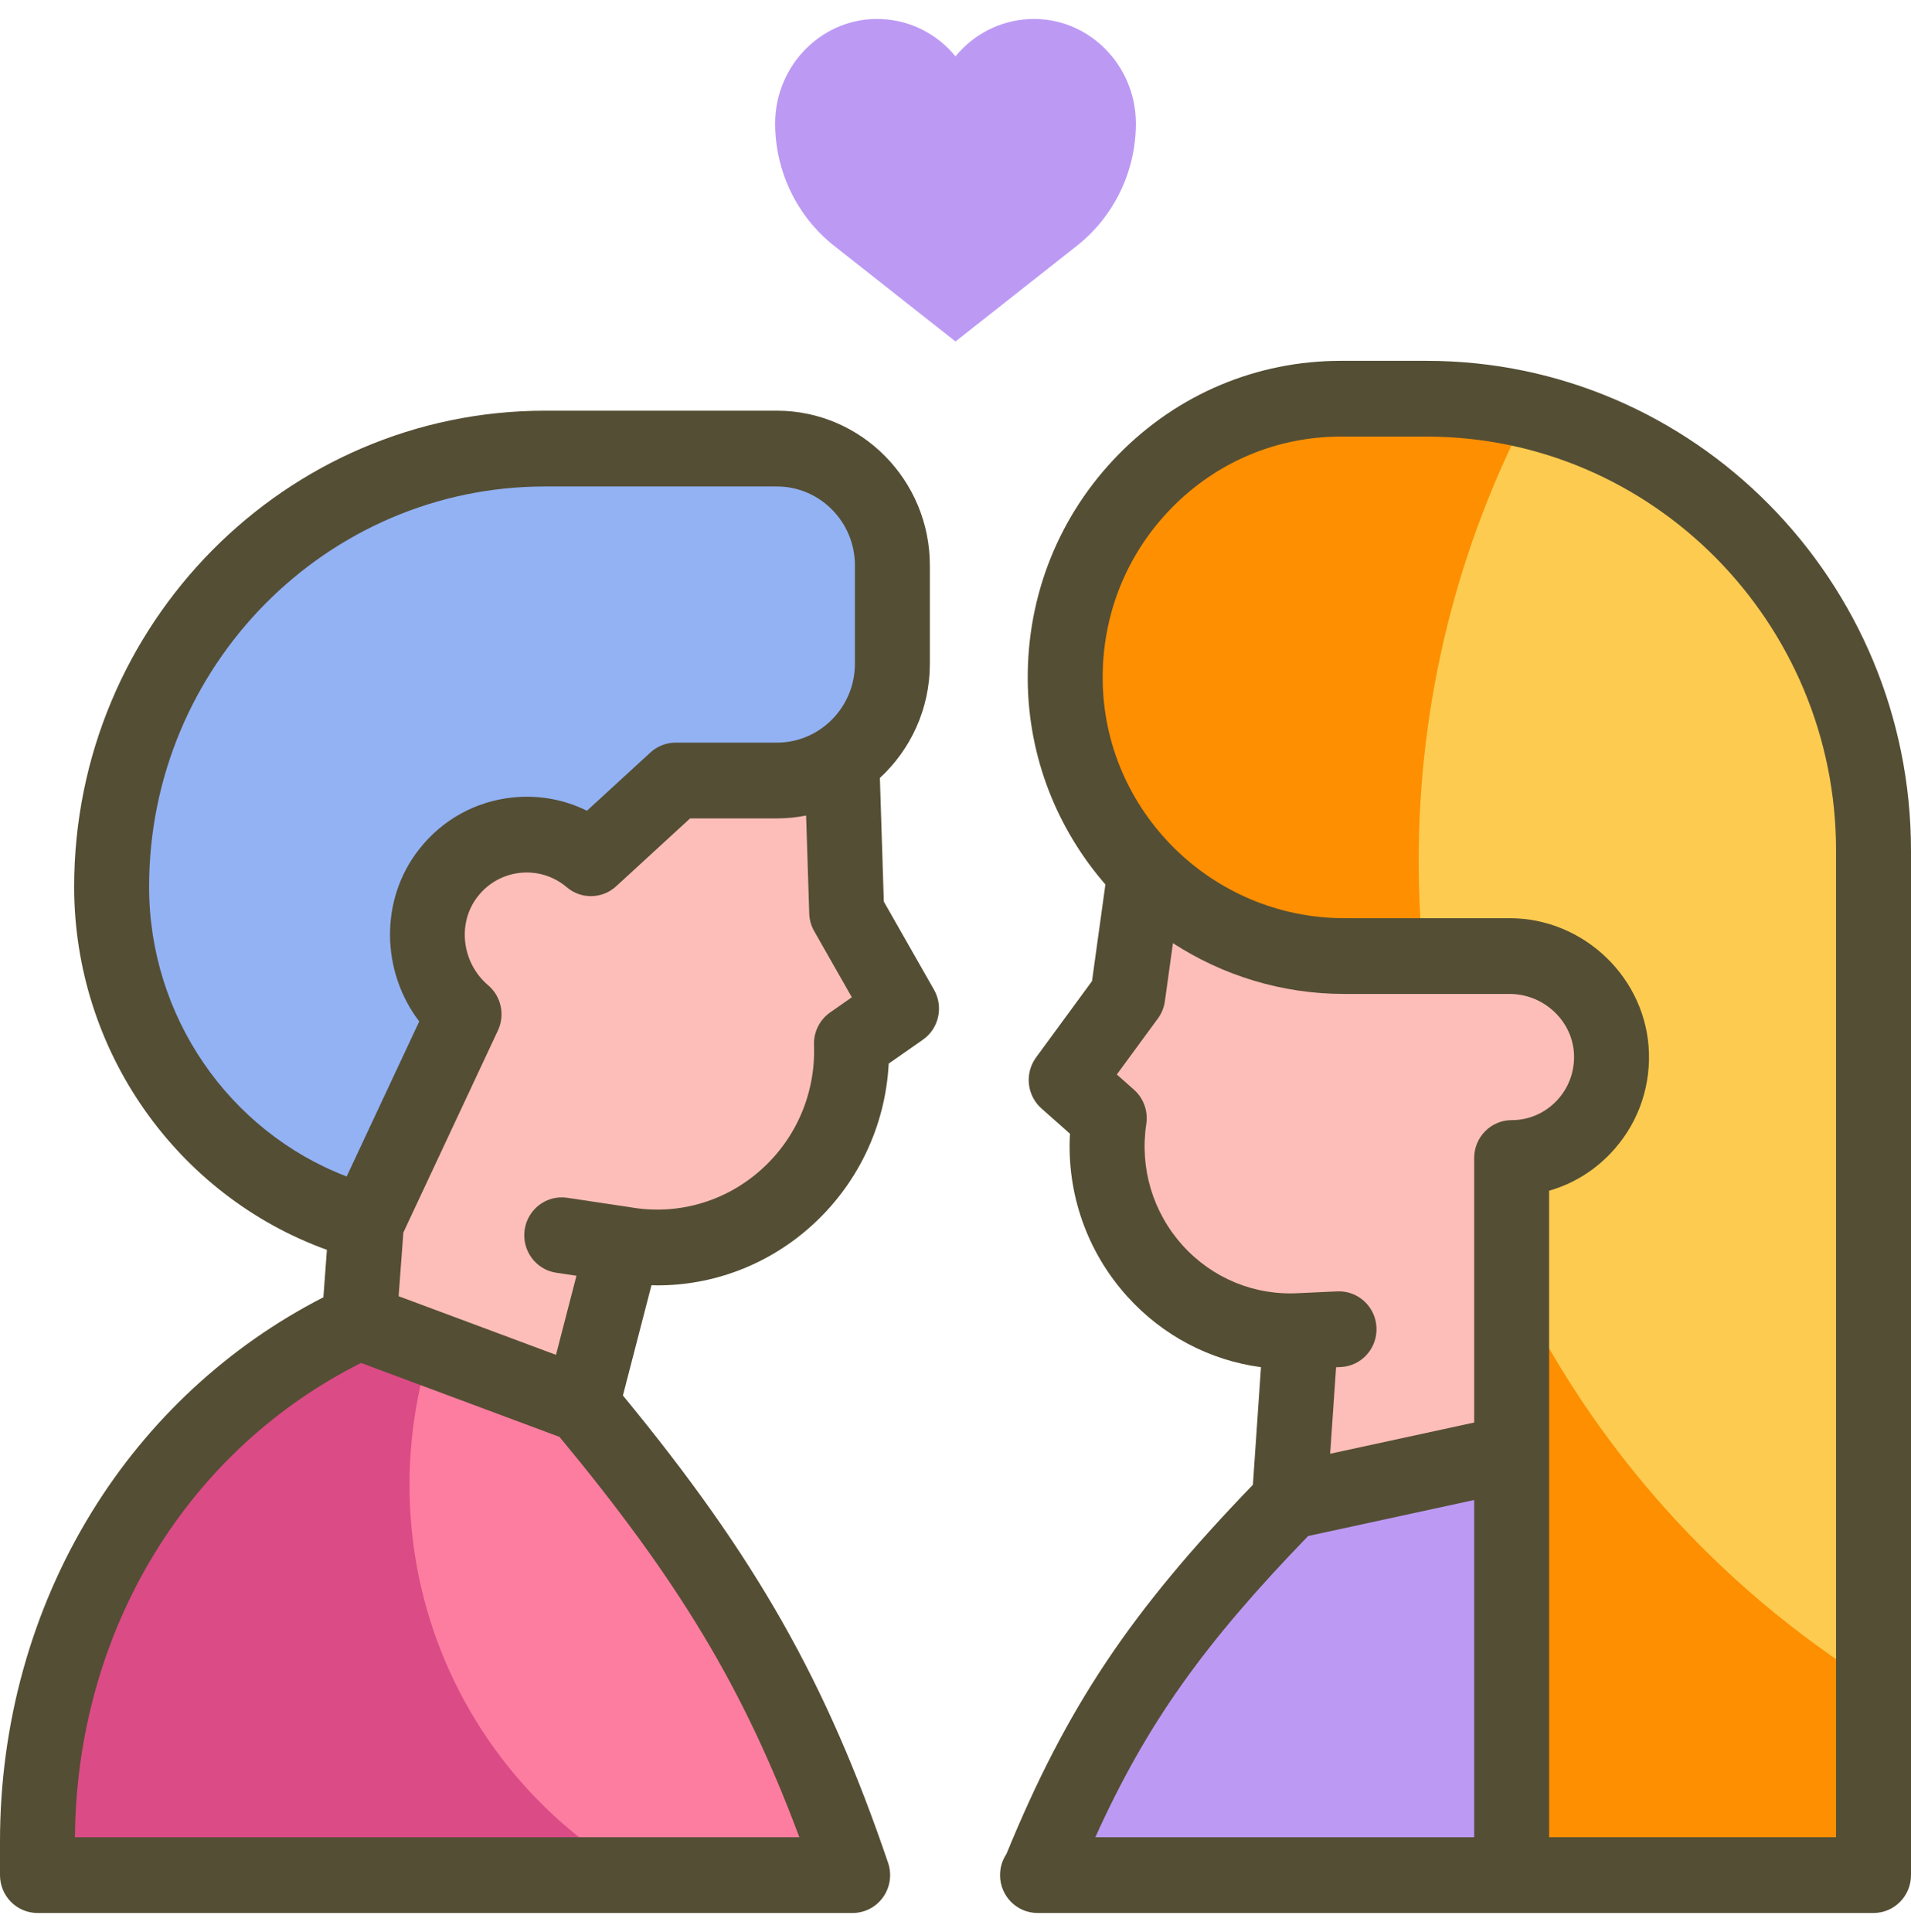 <svg xmlns="http://www.w3.org/2000/svg" width="93" height="94" viewBox="0 0 93 94" fill="none"><g clip-path="url(#clip0_177_166)"><path d="M43.872 49.075L41.203 44.388L40.967 36.993C40.066 37.614 38.978 37.977 37.806 37.977H32.878L28.756 41.76C26.666 39.985 23.531 40.294 21.822 42.469C20.175 44.566 20.554 47.628 22.582 49.349L17.835 59.49L17.477 64.317L28.311 68.353L30.332 60.55C36.267 61.608 41.657 56.864 41.435 50.776L43.872 49.075Z" fill="#FDBEB9"></path><path d="M41.494 91.236C38.456 82.308 35.056 76.432 28.312 68.353L17.477 64.317C7.714 68.859 1.823 78.729 1.823 89.592V91.236H41.494Z" fill="#FD7DA0"></path><path d="M19.93 72.246C19.93 69.932 20.288 67.702 20.949 65.61L17.477 64.316C7.714 68.858 1.823 78.728 1.823 89.591V91.235H30.904C24.353 87.495 19.93 80.393 19.93 72.246Z" fill="#DB4B86"></path><path d="M26.527 21.826C14.877 21.826 5.433 31.372 5.433 43.148C5.433 50.976 10.693 57.561 17.836 59.491L22.583 49.35C20.555 47.629 20.176 44.566 21.823 42.47C23.532 40.295 26.667 39.986 28.757 41.76L32.879 37.977H37.807C40.911 37.977 43.428 35.434 43.428 32.296V27.508C43.428 24.37 40.911 21.826 37.807 21.826L26.527 21.826Z" fill="#93B2F4"></path><path d="M78.332 69.671L62.746 73.05C57.012 78.729 53.483 83.95 50.533 91.236H50.492H85.691V86.169C85.691 79.858 83.011 73.85 78.332 69.671Z" fill="#BC9AF4"></path><path d="M46.5 16.615L52.396 11.969C54.215 10.537 55.278 8.337 55.278 6.007C55.278 3.142 52.936 0.802 50.104 0.927C48.654 0.99 47.366 1.684 46.5 2.743C45.635 1.684 44.346 0.99 42.896 0.927C40.065 0.802 37.723 3.142 37.723 6.007C37.723 8.337 38.786 10.537 40.604 11.969L46.5 16.615Z" fill="#BC9AF4"></path><path d="M55.653 42.911L54.883 48.457L51.885 52.547L53.981 54.405C53.121 60.072 57.651 65.098 63.314 64.759L62.744 73.05L78.782 70.086L82.395 42.911L55.653 42.911Z" fill="#FDBEB9"></path><path d="M69.423 19.399C81.437 19.399 91.176 29.243 91.176 41.386V91.236H73.565V56.344C76.295 56.344 78.499 54.07 78.424 51.294C78.351 48.618 76.112 46.519 73.464 46.519H65.422C58.025 46.519 51.893 40.539 51.838 33.062C51.783 25.526 57.81 19.4 65.253 19.4L69.423 19.399Z" fill="#FDCB50"></path><path d="M69.04 41.896C69.04 33.98 70.98 26.522 74.401 19.979C72.802 19.6 71.136 19.399 69.423 19.399H65.253C57.81 19.399 51.783 25.526 51.838 33.062C51.893 40.538 58.025 46.519 65.422 46.519H69.264C69.118 44.998 69.04 43.456 69.04 41.896Z" fill="#FD8F01"></path><path d="M73.564 62.137V91.236H91.176V81.923C83.582 77.194 77.436 70.321 73.564 62.137Z" fill="#FD8F01"></path><path d="M43.012 43.868L42.82 37.854C44.313 36.477 45.252 34.495 45.252 32.296V27.508C45.252 23.359 41.912 19.983 37.807 19.983H26.528C13.89 19.983 3.609 30.375 3.609 43.148C3.609 51.112 8.596 58.169 15.909 60.813L15.738 63.121C11.091 65.503 7.199 69.112 4.439 73.613C1.535 78.351 0 83.876 0 89.592V91.236C0 92.254 0.816 93.079 1.824 93.079H41.494C42.084 93.079 42.636 92.792 42.979 92.307C43.321 91.822 43.41 91.2 43.219 90.637C40.221 81.828 36.803 75.784 30.315 67.9L31.704 62.535C31.801 62.538 31.899 62.541 31.996 62.541C34.696 62.541 37.313 61.563 39.391 59.734C41.714 57.689 43.088 54.824 43.25 51.751L44.91 50.592C45.691 50.047 45.927 48.988 45.454 48.156L43.012 43.868ZM7.256 43.148C7.256 32.408 15.901 23.67 26.528 23.67H37.807C39.901 23.67 41.605 25.392 41.605 27.508V32.296C41.605 34.412 39.901 36.134 37.807 36.134H32.879C32.426 36.134 31.989 36.305 31.653 36.613L28.564 39.448C27.458 38.9 26.22 38.673 24.96 38.801C23.149 38.986 21.528 39.881 20.395 41.324C18.469 43.775 18.547 47.268 20.402 49.7L16.871 57.243C11.142 55.046 7.256 49.451 7.256 43.148ZM3.648 89.393C3.683 84.435 5.027 79.654 7.539 75.555C9.981 71.572 13.439 68.39 17.57 66.316L27.228 69.914C33.033 76.917 36.196 82.147 38.9 89.393H3.648V89.393ZM40.4 49.261C39.888 49.618 39.591 50.216 39.614 50.845C39.7 53.188 38.745 55.414 36.996 56.954C35.247 58.494 32.934 59.143 30.65 58.736C30.634 58.733 27.603 58.28 27.603 58.28C26.608 58.131 25.68 58.827 25.533 59.834C25.386 60.842 26.074 61.778 27.07 61.927L28.054 62.074L27.057 65.922L19.399 63.069L19.63 59.97L24.232 50.139C24.586 49.382 24.391 48.478 23.756 47.939C22.466 46.844 22.239 44.905 23.252 43.617C23.767 42.96 24.504 42.553 25.327 42.469C26.15 42.385 26.952 42.635 27.585 43.172C28.284 43.765 29.308 43.745 29.984 43.125L33.584 39.821H37.807C38.294 39.821 38.769 39.772 39.23 39.681L39.382 44.448C39.391 44.75 39.474 45.046 39.624 45.308L41.455 48.524L40.4 49.261Z" fill="#544E34"></path><path d="M69.424 17.557H65.254C61.162 17.557 57.321 19.173 54.438 22.109C51.556 25.044 49.985 28.939 50.015 33.076C50.043 36.878 51.468 40.358 53.795 43.036L53.143 47.737L50.421 51.451C49.856 52.222 49.97 53.301 50.684 53.934L52.071 55.164C51.907 58.065 52.894 60.902 54.855 63.077C56.58 64.991 58.88 66.19 61.366 66.522L60.973 72.245C55.002 78.425 51.907 83.066 48.98 90.204C48.783 90.498 48.668 90.854 48.668 91.236C48.668 92.254 49.484 93.079 50.492 93.079H91.177C92.184 93.079 93 92.254 93 91.236V41.387C93 28.247 82.424 17.557 69.424 17.557ZM57.551 60.594C56.102 58.987 55.459 56.833 55.785 54.685C55.879 54.062 55.653 53.434 55.184 53.019L54.351 52.281L56.35 49.555C56.531 49.308 56.648 49.019 56.69 48.714L57.082 45.891C59.491 47.452 62.355 48.362 65.422 48.362H73.464C75.149 48.362 76.557 49.7 76.601 51.344C76.624 52.182 76.319 52.973 75.743 53.572C75.165 54.172 74.392 54.502 73.566 54.502C72.558 54.502 71.742 55.327 71.742 56.345V69.215L64.733 70.734L65.022 66.526L65.248 66.516C66.254 66.47 67.033 65.608 66.987 64.591C66.942 63.575 66.087 62.792 65.083 62.834C65.083 62.834 63.216 62.919 63.207 62.92C61.061 63.046 58.999 62.2 57.551 60.594ZM63.662 74.737L71.742 72.985V89.393H53.305C55.802 83.87 58.59 79.974 63.662 74.737ZM89.353 89.393H75.389V57.935C76.505 57.618 77.524 57.008 78.356 56.143C79.625 54.824 80.297 53.084 80.247 51.243C80.148 47.622 77.106 44.676 73.464 44.676H65.422C58.985 44.676 53.709 39.46 53.662 33.048C53.639 29.901 54.834 26.938 57.027 24.705C59.219 22.473 62.141 21.243 65.254 21.243H69.424C80.413 21.243 89.353 30.279 89.353 41.386V89.393Z" fill="#544E34"></path></g><defs><clipPath id="clip0_177_166"><rect width="93" height="94" fill="white"></rect></clipPath></defs></svg>